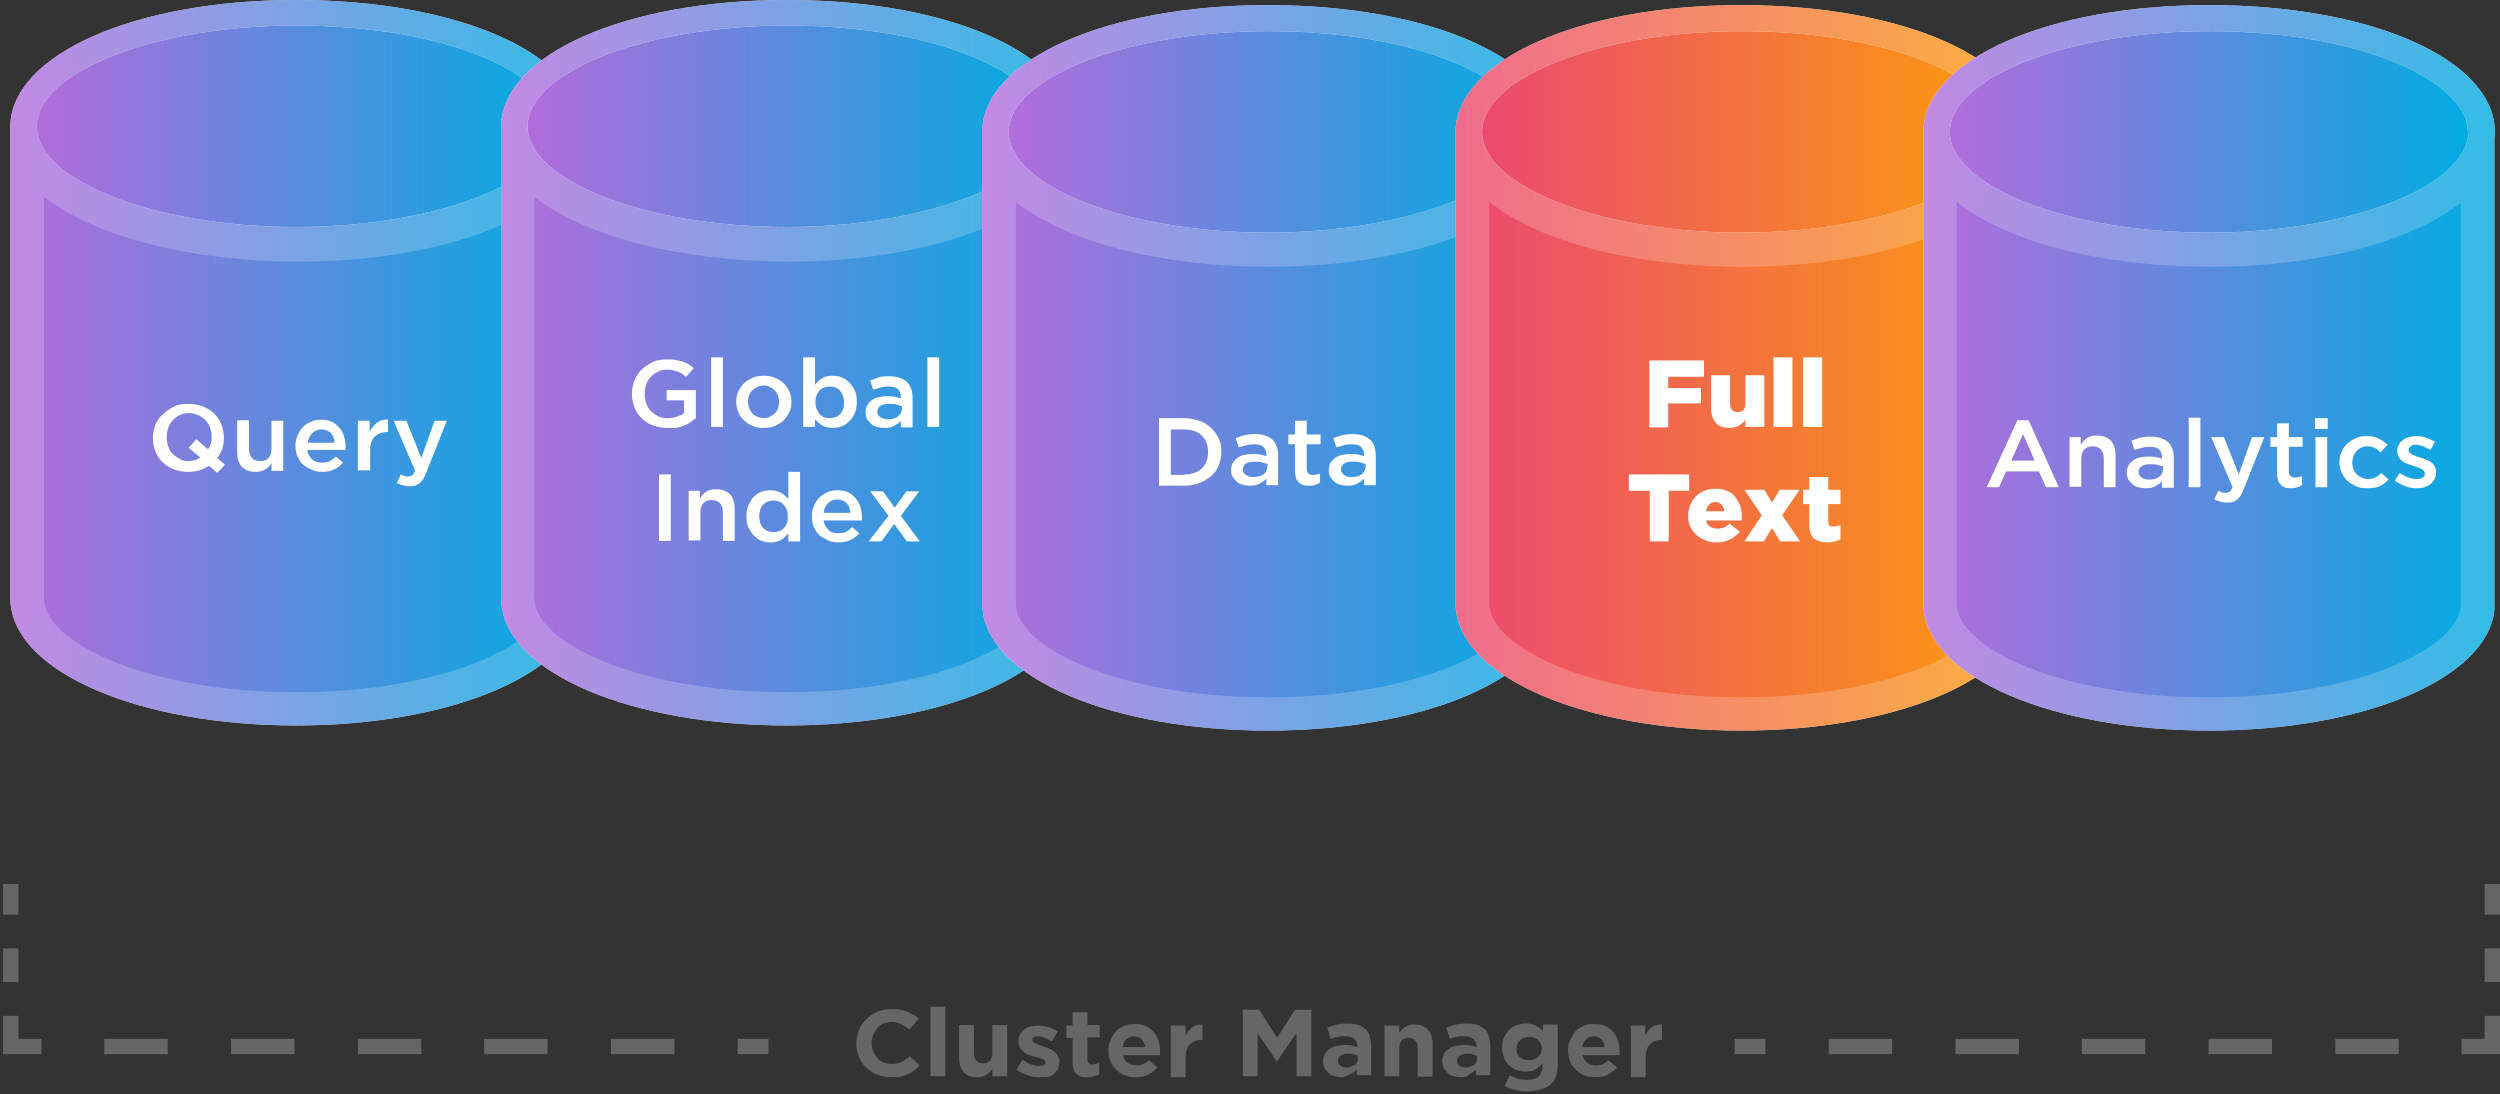 <?xml version="1.0" encoding="UTF-8" standalone="no"?>
<svg xmlns="http://www.w3.org/2000/svg" height="214px" width="489px" version="1.1" xmlns:xlink="http://www.w3.org/1999/xlink" viewBox="0 0 489 214"><rect x="0" y="0" width="489" height="214" fill="#333333" stroke="none"/><!-- Generator: Sketch 48.2 (47327) - http://www.bohemiancoding.com/sketch -->
 <title>ExpandingThePlatform</title>
 <desc>Created with Sketch.</desc>
 <defs>
  <linearGradient id="linearGradient-1" y1="49.954%" x2=".007%" x1="100%" y2="49.954%">
   <stop stop-color="#00ACE0" offset="0"/>
   <stop stop-color="#B36CDC" offset="1"/>
  </linearGradient>
  <linearGradient id="linearGradient-2" y1="49.94%" x2=".056%" x1="100.01%" y2="49.94%">
   <stop stop-color="#00ACE0" offset="0"/>
   <stop stop-color="#B36CDC" offset="1"/>
  </linearGradient>
  <linearGradient id="linearGradient-3" y1="50.179%" x2=".029%" x1="100.07%" y2="50.179%">
   <stop stop-color="#00ACE0" offset="0"/>
   <stop stop-color="#B36CDC" offset="1"/>
  </linearGradient>
  <linearGradient id="linearGradient-4" y1="49.954%" x2=".038%" x1="100.03%" y2="49.954%">
   <stop stop-color="#00ACE0" offset="0"/>
   <stop stop-color="#B36CDC" offset="1"/>
  </linearGradient>
  <linearGradient id="linearGradient-5" y1="49.94%" x2="-.006%" x1="99.943%" y2="49.94%">
   <stop stop-color="#00ACE0" offset="0"/>
   <stop stop-color="#B36CDC" offset="1"/>
  </linearGradient>
  <linearGradient id="linearGradient-6" y1="50.179%" x2="-.04%" x1="100%" y2="50.179%">
   <stop stop-color="#00ACE0" offset="0"/>
   <stop stop-color="#B36CDC" offset="1"/>
  </linearGradient>
  <linearGradient id="linearGradient-7" y1="49.986%" x2="-.034%" x1="99.962%" y2="49.986%">
   <stop stop-color="#00ACE0" offset="0"/>
   <stop stop-color="#B36CDC" offset="1"/>
  </linearGradient>
  <linearGradient id="linearGradient-8" y1="49.962%" x2=".02%" x1="99.97%" y2="49.962%">
   <stop stop-color="#00ACE0" offset="0"/>
   <stop stop-color="#B36CDC" offset="1"/>
  </linearGradient>
  <linearGradient id="linearGradient-9" y1="50.005%" x2="-.011%" x1="100.03%" y2="50.005%">
   <stop stop-color="#00ACE0" offset="0"/>
   <stop stop-color="#B36CDC" offset="1"/>
  </linearGradient>
  <linearGradient id="linearGradient-10" y1="49.986%" x2="-.046%" x1="99.95%" y2="49.986%">
   <stop stop-color="#FC9C0C" offset="0"/>
   <stop stop-color="#EB4971" offset="1"/>
  </linearGradient>
  <linearGradient id="linearGradient-11" y1="50.005%" x2="-.023%" x1="100.02%" y2="50.005%">
   <stop stop-color="#FC9C0C" offset="0"/>
   <stop stop-color="#EB4971" offset="1"/>
  </linearGradient>
  <linearGradient id="linearGradient-12" y1="49.962%" x2=".009%" x1="99.959%" y2="49.962%">
   <stop stop-color="#FC9C0C" offset="0"/>
   <stop stop-color="#EB4971" offset="1"/>
  </linearGradient>
  <linearGradient id="linearGradient-13" y1="49.986%" x2=".039%" x1="100.03%" y2="49.986%">
   <stop stop-color="#00ACE0" offset="0"/>
   <stop stop-color="#B36CDC" offset="1"/>
  </linearGradient>
  <linearGradient id="linearGradient-14" y1="49.962%" x2="-.006%" x1="99.944%" y2="49.962%">
   <stop stop-color="#00ACE0" offset="0"/>
   <stop stop-color="#B36CDC" offset="1"/>
  </linearGradient>
  <linearGradient id="linearGradient-15" y1="50.005%" x2="-.039%" x1="100%" y2="50.005%">
   <stop stop-color="#00ACE0" offset="0"/>
   <stop stop-color="#B36CDC" offset="1"/>
  </linearGradient>
 </defs>
 <g id="FTS" fill-rule="evenodd" fill="none">
  <g id="ExpandingThePlatform" fill-rule="nonzero">
   <path id="Shape" fill="#fff" d="m57.9 141.9c-30.4 0-54.4-10.2-55.8-23.6l-0.1-0.6v-92.7-0.4c0.4-14 24.4-24.6 55.9-24.6 31.9-5.6843e-14 55.9 10.7 55.9 24.9 0 0.3 0 0.7-0.1 1v92.3 0.1c-1.4 13.4-25.4 23.6-55.8 23.6z"/>
   <g id="Group" transform="translate(2)">
    <path id="Shape" fill="url(#linearGradient-1)" d="m6.6 38.5v78.5c0 8.7 20.3 18.4 49.3 18.4 28.2 0 48-9.1 49.3-17.5v-79.2c-9.8 7.6-27.8 12.5-49.3 12.5-21.5-0.2-39.5-5.1-49.3-12.7z"/>
    <path id="Shape" opacity=".8" fill="url(#linearGradient-2)" d="m55.9 141.9c-30.4 0-54.4-10.2-55.8-23.6l-0.1-0.6 7.1054e-15 -92.7v-0.4c0.4-14 24.4-24.6 55.9-24.6 31.9-5.6843e-14 55.9 10.7 55.9 24.9 0 0.3 0 0.7-0.1 1v92.3 0.1c-1.4 13.4-25.4 23.6-55.8 23.6zm0-136.9c-27.5 0-50.7 9-50.7 19.7s23.2 19.7 50.7 19.7c26.4 0 49.1-8.4 50.6-18.7h0.1l-0.1-1.5c-0.5-9.2-20-19.2-50.6-19.2z"/>
    <g id="Shape" transform="translate(27 79)" fill="#fff">
     <path d="m11.9 12.1c-0.6 0.4-1.2 0.7-1.9 0.9s-1.4 0.3-2.2 0.3c-1 0-2-0.2-2.8-0.5-0.9-0.4-1.6-0.8-2.2-1.4s-1.1-1.3-1.4-2.1-0.5-1.7-0.5-2.6 0.2-1.8 0.5-2.6 0.8-1.5 1.5-2.1c0.6-0.6 1.4-1.1 2.2-1.5s1.8-0.5 2.8-0.5c1 2.8422e-14 2 0.2 2.8 0.5 0.9 0.4 1.6 0.8 2.2 1.4s1.1 1.3 1.4 2.1 0.5 1.7 0.5 2.6c0 0.7-0.1 1.5-0.3 2.1-0.2 0.7-0.6 1.3-1 1.9l1.5 1.3-1.5 1.6-1.6-1.4zm-4-0.9c0.4 0 0.9-0.1 1.2-0.2 0.4-0.1 0.7-0.3 1.1-0.5l-2.3-1.9 1.5-1.7 2.3 2c0.5-0.7 0.7-1.5 0.7-2.4 0-0.6-0.1-1.2-0.3-1.8s-0.5-1.1-0.9-1.5-0.9-0.7-1.4-1c-0.6-0.2-1.2-0.4-1.8-0.4-0.7 0-1.3 0.1-1.8 0.4-0.6 0.2-1 0.6-1.4 1s-0.7 0.9-0.9 1.5-0.3 1.2-0.3 1.8 0.1 1.2 0.3 1.8 0.5 1.1 0.9 1.5 0.9 0.7 1.4 1c0.4 0.3 1 0.4 1.7 0.4z"/>
     <path d="m21 13.3c-1.1 0-2-0.3-2.7-1-0.6-0.7-0.9-1.6-0.9-2.8v-6.3h2.3v5.6c0 0.8 0.2 1.4 0.6 1.8s0.9 0.6 1.6 0.6 1.2-0.2 1.6-0.6 0.6-1 0.6-1.8v-5.5h2.3v9.8h-2.3v-1.5c-0.3 0.5-0.7 0.9-1.2 1.2s-1.1 0.5-1.9 0.5z"/>
     <path d="m34 13.3c-0.7 0-1.4-0.1-2-0.4s-1.2-0.6-1.7-1-0.8-1-1.1-1.6-0.4-1.3-0.4-2.1c0-0.7 0.1-1.4 0.4-2 0.2-0.6 0.6-1.2 1-1.6 0.4-0.5 1-0.8 1.6-1.1s1.3-0.4 2-0.4c0.8 0 1.5 0.1 2.1 0.4s1.1 0.7 1.5 1.2 0.7 1 0.9 1.7c0.2 0.6 0.3 1.3 0.3 2v0.3 0.3h-7.5c0.1 0.8 0.5 1.4 1 1.9 0.5 0.4 1.2 0.6 1.9 0.6 0.6 0 1.1-0.1 1.5-0.3s0.8-0.5 1.2-0.9l1.4 1.2c-0.5 0.6-1.1 1-1.7 1.3s-1.4 0.5-2.4 0.5zm2.4-5.8c0-0.4-0.1-0.7-0.2-1s-0.3-0.6-0.5-0.8-0.5-0.4-0.8-0.5-0.6-0.2-1-0.2c-0.7 0-1.3 0.2-1.8 0.7s-0.8 1.1-0.9 1.9h5.2v-0.1z"/>
     <path d="m41 3.3h2.3v2.2c0.3-0.7 0.8-1.3 1.4-1.8 0.6-0.4 1.3-0.7 2.2-0.6v2.4h-0.1c-0.5 0-1 0.1-1.4 0.2-0.4 0.2-0.8 0.4-1.1 0.7s-0.5 0.7-0.7 1.2-0.2 1.1-0.2 1.7v3.7h-2.4v-9.7z"/>
     <path d="m51 16.1c-0.5 0-0.9-0.1-1.3-0.2s-0.7-0.3-1.1-0.4l0.8-1.7c0.2 0.1 0.4 0.2 0.7 0.3 0.2 0.1 0.5 0.1 0.7 0.1 0.3 0 0.6-0.1 0.8-0.2 0.2-0.2 0.4-0.5 0.6-0.9l-4.2-9.8h2.5l2.9 7.3 2.6-7.3h2.4l-4 10.1c-0.2 0.5-0.4 0.9-0.6 1.3-0.2 0.3-0.5 0.6-0.7 0.8-0.3 0.2-0.6 0.4-0.9 0.5-0.4 0.1-0.8 0.1-1.2 0.1z"/>
    </g>
    <path id="Shape" fill="url(#linearGradient-3)" d="m55.9 5c-27.5 0-50.7 9-50.7 19.7s23.2 19.7 50.7 19.7c26.4 0 49.1-8.4 50.6-18.7h0.1l-0.1-1.5c-0.5-9.2-20-19.2-50.6-19.2z"/>
   </g>
   <path id="Shape" fill="#fff" d="m153.9 141.9c-30.4 0-54.4-10.2-55.8-23.6l-0.1-0.6v-92.7-0.4c0.4-14 24.4-24.6 55.9-24.6 31.9-5.6843e-14 55.9 10.7 55.9 24.9 0 0.3 0 0.7-0.1 1v92.3 0.1c-1.4 13.4-25.4 23.6-55.8 23.6z"/>
   <g id="Group" transform="translate(98)">
    <path id="Shape" fill="url(#linearGradient-4)" d="m6.5 38.5v78.5c0 8.7 20.3 18.4 49.3 18.4 28.2 0 48-9.1 49.3-17.5v-79.2c-9.8 7.6-27.8 12.5-49.3 12.5-21.5-0.2-39.5-5.1-49.3-12.7z"/>
    <path id="Shape" opacity=".8" fill="url(#linearGradient-5)" d="m55.9 141.9c-30.4 0-54.4-10.2-55.8-23.6l-0.1-0.6 1.4211e-14 -92.7v-0.4c0.4-14 24.4-24.6 55.9-24.6 31.9-5.6843e-14 55.9 10.7 55.9 24.9 0 0.3 0 0.7-0.1 1v92.3 0.1c-1.4 13.4-25.4 23.6-55.8 23.6zm0-136.9c-27.5 0-50.7 9-50.7 19.7s23.2 19.7 50.7 19.7c26.4 0 49.1-8.4 50.6-18.7h0.1l-0.1-1.5c-0.6-9.2-20.1-19.2-50.6-19.2z"/>
    <path id="Shape" fill="url(#linearGradient-6)" d="m55.9 5c-27.5 0-50.7 9-50.7 19.7s23.2 19.7 50.7 19.7c26.4 0 49.1-8.4 50.6-18.7h0.1l-0.1-1.5c-0.6-9.2-20.1-19.2-50.6-19.2z"/>
   </g>
   <g id="Group" fill="#fff" transform="translate(123 69)">
    <path id="Shape" d="m7.6 14.7c-1 0-2-0.2-2.9-0.5s-1.6-0.8-2.2-1.4-1.1-1.3-1.4-2.1-0.5-1.7-0.5-2.7c0-0.9 0.2-1.8 0.5-2.6s0.8-1.5 1.4-2.1 1.4-1.1 2.2-1.5c0.9-0.4 1.8-0.5 2.8-0.5 0.6 0 1.1 0 1.6 0.1s0.9 0.2 1.3 0.3 0.8 0.3 1.2 0.5 0.7 0.5 1.1 0.8l-1.5 1.7c-0.3-0.2-0.5-0.4-0.8-0.6s-0.6-0.3-0.8-0.4c-0.3-0.1-0.6-0.2-1-0.3s-0.7-0.1-1.2-0.1c-0.6 0-1.2 0.1-1.7 0.4-0.5 0.2-1 0.6-1.4 1s-0.7 0.9-0.9 1.5-0.3 1.1-0.3 1.8 0.1 1.3 0.3 1.9 0.5 1.1 0.9 1.5 0.9 0.7 1.4 1 1.2 0.4 1.9 0.4c0.6 0 1.2-0.1 1.8-0.3s1-0.4 1.4-0.7v-2.5h-3.4v-2h5.7v5.5c-0.3 0.3-0.7 0.5-1.1 0.8s-0.8 0.5-1.3 0.7-1 0.3-1.5 0.4h-1.6z"/>
    <polygon id="Shape" points="16.1 0.9 18.4 0.9 18.4 14.5 16.1 14.5"/>
    <path id="Shape" d="m26.3 14.7c-0.8 0-1.5-0.1-2.1-0.4-0.7-0.3-1.2-0.6-1.7-1.1s-0.9-1-1.1-1.6-0.4-1.3-0.4-2 0.1-1.4 0.4-2 0.7-1.2 1.1-1.6c0.5-0.5 1.1-0.8 1.7-1.1s1.4-0.4 2.2-0.4 1.5 0.1 2.2 0.4 1.2 0.6 1.7 1.1 0.9 1 1.1 1.6c0.3 0.6 0.4 1.3 0.4 2s-0.1 1.4-0.4 2-0.7 1.2-1.1 1.6c-0.5 0.5-1.1 0.8-1.7 1.1s-1.5 0.4-2.3 0.4zm0-1.9c0.5 0 0.9-0.1 1.3-0.3s0.7-0.4 1-0.7 0.5-0.6 0.6-1 0.2-0.8 0.2-1.2-0.1-0.8-0.2-1.2c-0.2-0.4-0.4-0.7-0.6-1-0.3-0.3-0.6-0.5-1-0.7s-0.8-0.3-1.2-0.3-0.9 0.1-1.3 0.3-0.7 0.4-1 0.7-0.5 0.6-0.6 1-0.2 0.8-0.2 1.2 0.1 0.8 0.2 1.2c0.2 0.4 0.4 0.7 0.6 1s0.6 0.5 1 0.7 0.8 0.3 1.2 0.3z"/>
    <path id="Shape" d="m39.9 14.7c-0.8 0-1.5-0.2-2.1-0.5-0.5-0.3-1-0.8-1.4-1.2v1.5h-2.3v-13.6h2.3v5.4c0.4-0.5 0.8-1 1.4-1.3 0.6-0.4 1.2-0.5 2.1-0.5 0.6 0 1.2 0.1 1.7 0.3 0.6 0.2 1.1 0.6 1.5 1s0.8 1 1.1 1.6 0.4 1.4 0.4 2.2-0.1 1.5-0.4 2.2c-0.3 0.6-0.6 1.2-1.1 1.6-0.4 0.4-0.9 0.8-1.5 1s-1.1 0.3-1.7 0.3zm-0.6-1.9c0.4 0 0.8-0.1 1.1-0.2 0.4-0.1 0.7-0.4 0.9-0.6 0.3-0.3 0.5-0.6 0.6-1 0.2-0.4 0.2-0.8 0.2-1.3s-0.1-0.9-0.2-1.3c-0.2-0.4-0.4-0.7-0.6-1s-0.6-0.5-0.9-0.6-0.7-0.2-1.1-0.2-0.8 0.1-1.1 0.2c-0.4 0.1-0.7 0.4-0.9 0.6-0.3 0.3-0.5 0.6-0.6 1-0.2 0.4-0.2 0.8-0.2 1.3s0.1 0.9 0.2 1.3c0.2 0.4 0.4 0.7 0.6 1 0.3 0.3 0.6 0.5 0.9 0.6 0.4 0.1 0.7 0.2 1.1 0.2z"/>
    <path id="Shape" d="m53.2 14.5v-1.2c-0.3 0.4-0.8 0.7-1.3 1s-1.2 0.4-2 0.4c-0.5 0-0.9-0.1-1.4-0.2-0.4-0.1-0.8-0.3-1.1-0.6s-0.6-0.6-0.8-0.9c-0.2-0.4-0.3-0.8-0.3-1.3s0.1-1 0.3-1.4 0.5-0.7 0.9-1 0.8-0.5 1.3-0.6 1.1-0.2 1.6-0.2c0.6 0 1.1 0 1.6 0.1l1.2 0.3v-0.2c0-0.7-0.2-1.2-0.6-1.6s-1-0.5-1.9-0.5c-0.6 0-1.1 0.1-1.5 0.2s-0.9 0.3-1.4 0.4l-0.6-1.8c0.6-0.2 1.1-0.4 1.7-0.6s1.3-0.2 2.1-0.2c1.5 0 2.6 0.4 3.4 1.1 0.7 0.7 1.1 1.7 1.1 3.1v5.8h-2.3v-0.1zm0-4.1c-0.3-0.1-0.6-0.2-1-0.3s-0.8-0.1-1.3-0.1c-0.7 0-1.3 0.1-1.7 0.4s-0.6 0.6-0.6 1.1 0.2 0.8 0.6 1.1c0.4 0.2 0.8 0.4 1.4 0.4 0.4 0 0.7 0 1.1-0.1 0.3-0.1 0.6-0.2 0.9-0.4 0.2-0.2 0.4-0.4 0.6-0.7 0.1-0.3 0.2-0.5 0.2-0.8v-0.6h-0.2z"/>
    <polygon id="Shape" points="58.4 0.9 60.7 0.9 60.7 14.5 58.4 14.5"/>
    <polygon id="Shape" points="5.9 23.8 8.2 23.8 8.2 36.8 5.9 36.8"/>
    <path id="Shape" d="m11.6 27h2.3v1.5c0.2-0.2 0.3-0.5 0.5-0.7s0.4-0.4 0.7-0.6 0.5-0.3 0.9-0.4c0.3-0.1 0.7-0.1 1.1-0.1 1.1 0 2 0.3 2.7 1 0.6 0.7 0.9 1.6 0.9 2.8v6.3h-2.3v-5.6c0-0.8-0.2-1.4-0.6-1.8s-0.9-0.6-1.6-0.6-1.2 0.2-1.6 0.6-0.6 1-0.6 1.8v5.5h-2.3v-9.7h-0.1z"/>
    <path id="Shape" d="m27.7 37.1c-0.6 0-1.2-0.1-1.7-0.3-0.6-0.2-1.1-0.6-1.5-1s-0.8-1-1.1-1.6-0.4-1.4-0.4-2.2 0.1-1.5 0.4-2.2c0.3-0.6 0.6-1.2 1-1.6s0.9-0.8 1.5-1 1.2-0.3 1.8-0.3c0.8 0 1.5 0.2 2.1 0.5 0.5 0.3 1 0.8 1.4 1.2v-5.3h2.3v13.6h-2.3v-1.6c-0.4 0.5-0.8 0.9-1.4 1.3-0.6 0.3-1.3 0.5-2.1 0.5zm0.6-2c0.4 0 0.8-0.1 1.1-0.2 0.4-0.1 0.7-0.4 0.9-0.6 0.3-0.3 0.5-0.6 0.6-1 0.2-0.4 0.2-0.8 0.2-1.3s-0.1-0.9-0.2-1.3c-0.2-0.4-0.4-0.7-0.6-1-0.3-0.3-0.6-0.5-0.9-0.6-0.4-0.1-0.7-0.2-1.1-0.2s-0.8 0.1-1.1 0.2c-0.4 0.1-0.7 0.4-0.9 0.6-0.3 0.3-0.5 0.6-0.6 1s-0.2 0.8-0.2 1.3 0.1 0.9 0.2 1.3 0.4 0.7 0.6 1c0.3 0.3 0.6 0.5 0.9 0.6s0.7 0.2 1.1 0.2z"/>
    <path id="Shape" d="m41 37.1c-0.7 0-1.4-0.1-2-0.4s-1.2-0.6-1.7-1-0.8-1-1.1-1.6-0.4-1.3-0.4-2.1c0-0.7 0.1-1.4 0.4-2 0.2-0.6 0.6-1.2 1-1.6 0.4-0.5 1-0.8 1.6-1.1s1.3-0.4 2-0.4c0.8 0 1.5 0.1 2.1 0.4s1.1 0.7 1.5 1.2 0.7 1 0.9 1.7 0.3 1.3 0.3 2v0.3 0.3h-7.5c0.1 0.8 0.5 1.4 1 1.9s1.2 0.6 1.9 0.6c0.6 0 1.1-0.1 1.5-0.3s0.8-0.5 1.2-0.9l1.4 1.2c-0.5 0.6-1.1 1-1.7 1.3s-1.4 0.5-2.4 0.5zm2.3-5.9c0-0.4-0.1-0.7-0.2-1s-0.3-0.6-0.5-0.8-0.5-0.4-0.8-0.5-0.6-0.2-1-0.2c-0.7 0-1.3 0.2-1.8 0.7s-0.8 1.1-0.9 1.9h5.2v-0.1z"/>
    <polygon id="Shape" points="50.8 31.9 47.2 27.1 49.7 27.1 52 30.3 54.3 27.1 56.8 27.1 53.2 31.9 56.9 36.9 54.4 36.9 51.9 33.5 49.4 36.9 46.9 36.9"/>
   </g>
   <path id="Shape" fill="#fff" d="m248 142.9c-30.4 0-54.4-10.2-55.8-23.6l-0.1-0.6v-92.7-0.4c0.4-14 24.4-24.6 55.9-24.6 31.9 0 55.9 10.7 55.9 24.9 0 0.3 0 0.7-0.1 1v92.3 0.1c-1.4 13.4-25.4 23.6-55.8 23.6z"/>
   <g id="Group" transform="translate(192 1)">
    <g id="Shape">
     <path d="m6.7 38.5v78.5c0 8.7 20.3 18.4 49.3 18.4 28.2 0 48-9.1 49.3-17.5v-79.2c-9.8 7.6-27.8 12.5-49.3 12.5-21.5-0.1-39.5-5-49.3-12.7z" fill="url(#linearGradient-7)"/>
     <path opacity=".8" d="m56 141.9c-30.4 0-54.4-10.2-55.8-23.6l-0.1-0.6v-92.7-0.4c0.4-14 24.4-24.6 55.9-24.6 31.9-5.6843e-14 55.9 10.7 55.9 24.9 0 0.3 0 0.7-0.1 1v92.3 0.1c-1.4 13.4-25.4 23.6-55.8 23.6zm0-136.8c-27.5 0-50.7 9-50.7 19.7s23.2 19.7 50.7 19.7c26.4 0 49.1-8.4 50.6-18.7h0.1l-0.1-1.5c-0.5-9.2-20.1-19.2-50.6-19.2z" fill="url(#linearGradient-8)"/>
     <path d="m56 5.1c-27.5 0-50.7 9-50.7 19.7s23.2 19.7 50.7 19.7c26.4 0 49.1-8.4 50.6-18.7h0.1l-0.1-1.5c-0.5-9.2-20.1-19.2-50.6-19.2z" fill="url(#linearGradient-9)"/>
    </g>
    <g id="Shape" transform="translate(34 80)" fill="#fff">
     <path d="m0.7 0.8h5c1 0 2 0.2 2.9 0.5s1.6 0.8 2.3 1.4c0.6 0.6 1.1 1.3 1.5 2.1s0.5 1.6 0.5 2.6c0 0.9-0.2 1.8-0.5 2.6s-0.8 1.5-1.5 2.1c-0.6 0.6-1.4 1-2.3 1.4-0.9 0.3-1.8 0.5-2.9 0.5h-5v-13.2zm5 11c0.7 0 1.3-0.1 1.9-0.3s1.1-0.5 1.5-0.9 0.7-0.9 0.9-1.4 0.3-1.1 0.3-1.8c0-0.6-0.1-1.2-0.3-1.8-0.2-0.5-0.5-1-0.9-1.4s-0.9-0.7-1.5-0.9-1.2-0.3-1.9-0.3h-2.7v8.9h2.7v-0.1z"/>
     <path d="m21.7 13.8v-1.2c-0.3 0.4-0.8 0.7-1.3 1s-1.2 0.4-2 0.4c-0.5 0-0.9-0.1-1.4-0.2-0.4-0.1-0.8-0.3-1.1-0.6s-0.6-0.6-0.8-0.9c-0.2-0.4-0.3-0.8-0.3-1.3s0.1-1 0.3-1.4 0.5-0.7 0.9-1 0.8-0.5 1.3-0.6 1.1-0.2 1.6-0.2c0.6 0 1.1 0 1.6 0.1l1.2 0.3v-0.2c0-0.7-0.2-1.2-0.6-1.6s-1-0.5-1.9-0.5c-0.6 0-1.1 0.1-1.5 0.2s-0.9 0.3-1.4 0.4l-0.6-1.8c0.6-0.2 1.1-0.4 1.7-0.6 0.6-0.1 1.3-0.2 2.1-0.2 1.5 0 2.6 0.4 3.4 1.1 0.7 0.7 1.1 1.7 1.1 3.1v5.8h-2.3v-0.1zm0-4.1c-0.3-0.1-0.6-0.2-1-0.3s-0.8-0.1-1.3-0.1c-0.7 0-1.3 0.1-1.7 0.4s-0.6 0.6-0.6 1.1 0.2 0.8 0.6 1.1 0.8 0.4 1.4 0.4c0.4 0 0.7 0 1.1-0.1 0.3-0.1 0.6-0.2 0.9-0.4s0.4-0.4 0.6-0.7c0.1-0.3 0.2-0.5 0.2-0.8v-0.6h-0.2z"/>
     <path d="m30.2 14c-0.4 0-0.8 0-1.2-0.1s-0.7-0.3-0.9-0.5-0.5-0.5-0.6-0.9-0.2-0.8-0.2-1.4v-5.2h-1.3v-1.9h1.3v-2.7h2.3v2.7h2.7v1.9h-2.7v4.8c0 0.4 0.1 0.7 0.3 0.9s0.5 0.3 0.9 0.3c0.5 0 1-0.1 1.4-0.3v1.8c-0.3 0.2-0.6 0.3-0.9 0.4-0.3 0.2-0.7 0.2-1.1 0.2z"/>
     <path d="m40.8 13.8v-1.2c-0.3 0.4-0.8 0.7-1.3 1s-1.2 0.4-2 0.4c-0.5 0-0.9-0.1-1.4-0.2-0.4-0.1-0.8-0.3-1.1-0.6s-0.6-0.6-0.8-0.9c-0.2-0.4-0.3-0.8-0.3-1.3s0.1-1 0.3-1.4 0.5-0.7 0.9-1 0.8-0.5 1.3-0.6 1.1-0.2 1.6-0.2c0.6 0 1.1 0 1.6 0.1l1.2 0.3v-0.2c0-0.7-0.2-1.2-0.6-1.6s-1-0.5-1.9-0.5c-0.6 0-1.1 0.1-1.5 0.2s-0.9 0.3-1.4 0.4l-0.6-1.8c0.6-0.2 1.1-0.4 1.7-0.6 0.6-0.1 1.3-0.2 2.1-0.2 1.5 0 2.6 0.4 3.4 1.1 0.7 0.7 1.1 1.7 1.1 3.1v5.8h-2.3v-0.1zm0.1-4.1c-0.3-0.1-0.6-0.2-1-0.3s-0.8-0.1-1.3-0.1c-0.7 0-1.3 0.1-1.7 0.4s-0.6 0.6-0.6 1.1 0.2 0.8 0.6 1.1 0.8 0.4 1.4 0.4c0.4 0 0.7 0 1.1-0.1 0.3-0.1 0.6-0.2 0.9-0.4s0.4-0.4 0.6-0.7c0.1-0.3 0.2-0.5 0.2-0.8v-0.6h-0.2z"/>
    </g>
   </g>
   <g id="Group" fill="#666" transform="translate(167 196)">
    <path id="Shape" d="m7.3 14.7c-1 0-1.9-0.2-2.7-0.5s-1.6-0.8-2.2-1.4-1.1-1.3-1.4-2.1-0.5-1.7-0.5-2.6 0.2-1.8 0.5-2.6 0.8-1.5 1.4-2.1 1.4-1.1 2.2-1.5c0.9-0.4 1.8-0.5 2.8-0.5 0.6 0 1.2 0 1.7 0.1s1 0.2 1.4 0.4l1.2 0.6c0.4 0.2 0.7 0.5 1 0.8l-1.9 2.1c-0.5-0.5-1.1-0.8-1.6-1.1s-1.2-0.4-1.8-0.4-1.1 0.1-1.6 0.3-0.9 0.5-1.2 0.9-0.6 0.8-0.8 1.3-0.3 1-0.3 1.6 0.1 1.1 0.3 1.6 0.5 0.9 0.8 1.3 0.7 0.7 1.2 0.9 1 0.3 1.6 0.3c0.8 0 1.4-0.1 2-0.4 0.5-0.3 1.1-0.6 1.6-1.1l1.9 1.8c-0.3 0.4-0.7 0.7-1.1 1s-0.8 0.5-1.2 0.7-0.9 0.4-1.5 0.5-1.2 0.1-1.8 0.1z"/>
    <polygon id="Shape" points="15 0.9 17.9 0.9 17.9 14.5 15 14.5"/>
    <path id="Shape" d="m24.1 14.7c-1.1 0-2-0.3-2.6-1s-0.9-1.6-0.9-2.7v-6.5h2.9v5.5c0 0.7 0.2 1.2 0.5 1.5s0.7 0.5 1.3 0.5 1-0.2 1.3-0.5 0.5-0.8 0.5-1.5v-5.5h2.9v10h-2.9v-1.4c-0.2 0.2-0.3 0.4-0.5 0.6s-0.4 0.4-0.7 0.5c-0.2 0.2-0.5 0.3-0.8 0.4s-0.7 0.1-1 0.1z"/>
    <path id="Shape" d="m36.2 14.7c-0.7 0-1.5-0.1-2.2-0.4-0.8-0.2-1.5-0.6-2.2-1.1l1.2-1.9c0.6 0.4 1.1 0.7 1.7 0.9s1.1 0.3 1.6 0.3c0.4 0 0.7-0.1 0.9-0.2s0.3-0.3 0.3-0.5c0-0.1-0.1-0.3-0.2-0.4s-0.3-0.2-0.5-0.3-0.4-0.2-0.7-0.2c-0.3-0.1-0.5-0.2-0.8-0.2-0.4-0.1-0.7-0.2-1.1-0.4-0.4-0.1-0.7-0.3-1-0.6-0.3-0.2-0.5-0.5-0.7-0.8s-0.3-0.7-0.3-1.2 0.1-1 0.3-1.3c0.2-0.4 0.5-0.7 0.8-1s0.7-0.5 1.2-0.6 0.9-0.2 1.5-0.2c0.7 0 1.3 0.1 2 0.3s1.3 0.5 1.9 0.8l-1.1 2c-0.5-0.3-1-0.5-1.5-0.7s-0.9-0.3-1.3-0.3-0.6 0.1-0.8 0.2-0.3 0.3-0.3 0.5c0 0.1 0.1 0.3 0.2 0.4s0.3 0.2 0.5 0.3 0.4 0.2 0.7 0.3c0.2 0.1 0.5 0.2 0.8 0.3 0.4 0.1 0.7 0.2 1.1 0.4s0.7 0.3 1 0.6c0.3 0.2 0.5 0.5 0.7 0.8s0.3 0.7 0.3 1.2c0 0.6-0.1 1-0.3 1.4s-0.5 0.7-0.8 1c-0.4 0.3-0.8 0.5-1.3 0.6-0.5-0.1-1 0-1.6 0z"/>
    <path id="Shape" d="m45.7 14.7c-0.4 0-0.9 0-1.2-0.1-0.4-0.1-0.7-0.3-0.9-0.5-0.3-0.2-0.5-0.5-0.6-0.9s-0.2-0.9-0.2-1.4v-4.8h-1.2v-2.4h1.2v-2.6h2.9v2.5h2.4v2.4h-2.4v4.3c0 0.6 0.3 1 0.9 1 0.5 0 1-0.1 1.4-0.4v2.3c-0.3 0.2-0.6 0.3-1 0.4-0.3 0.1-0.8 0.2-1.3 0.2z"/>
    <path id="Shape" d="m55.1 14.7c-0.8 0-1.5-0.1-2.1-0.4-0.7-0.2-1.2-0.6-1.7-1.1s-0.9-1-1.1-1.6c-0.3-0.6-0.4-1.3-0.4-2.1 0-0.7 0.1-1.4 0.4-2 0.2-0.6 0.6-1.2 1-1.7s1-0.8 1.6-1.1 1.3-0.4 2.1-0.4c0.9 0 1.6 0.1 2.2 0.4s1.1 0.7 1.6 1.2c0.4 0.5 0.7 1.1 0.9 1.7s0.3 1.3 0.3 2v0.4 0.4h-7.2c0.1 0.6 0.4 1.1 0.9 1.5 0.4 0.3 1 0.5 1.6 0.5 0.5 0 0.9-0.1 1.3-0.2 0.4-0.2 0.8-0.4 1.2-0.8l1.7 1.4c-0.5 0.6-1.1 1-1.8 1.4s-1.6 0.5-2.5 0.5zm1.9-5.9c-0.1-0.6-0.3-1.1-0.7-1.5s-0.9-0.6-1.5-0.6-1.1 0.2-1.5 0.6-0.6 0.9-0.7 1.5h4.4z"/>
    <path id="Shape" d="m62 4.6h2.9v2c0.3-0.7 0.7-1.2 1.2-1.6s1.2-0.6 2.1-0.6v3h-0.2c-1 0-1.7 0.3-2.3 0.9s-0.8 1.5-0.8 2.7v3.7h-2.9v-10.1z"/>
    <polygon id="Shape" points="76.1 1.5 79.3 1.5 82.8 7 86.3 1.5 89.5 1.5 89.5 14.5 86.6 14.5 86.6 6 82.8 11.6 82.7 11.6 79 6.1 79 14.5 76.1 14.5"/>
    <path id="Shape" d="m95.4 14.7c-0.5 0-0.9-0.1-1.4-0.2-0.4-0.1-0.8-0.3-1.1-0.6s-0.6-0.6-0.8-1-0.3-0.8-0.3-1.3 0.1-1 0.3-1.4 0.5-0.7 0.9-1 0.8-0.5 1.3-0.6 1.1-0.2 1.7-0.2c0.5 0 1 0 1.4 0.1s0.8 0.2 1.1 0.3v-0.2c0-0.6-0.2-1-0.6-1.4-0.4-0.3-0.9-0.5-1.7-0.5-0.6 0-1.1 0-1.5 0.1s-0.9 0.2-1.4 0.4l-0.7-2.2 1.8-0.6c0.6-0.1 1.4-0.2 2.2-0.2s1.5 0.1 2.1 0.3 1 0.5 1.4 0.8c0.4 0.4 0.7 0.8 0.8 1.4s0.3 1.1 0.3 1.8v5.8h-2.8v-1.1c-0.4 0.4-0.8 0.7-1.3 0.9s-1 0.6-1.7 0.6zm0.9-1.9c0.7 0 1.2-0.2 1.7-0.5s0.6-0.7 0.6-1.3v-0.5c-0.3-0.1-0.5-0.2-0.9-0.3-0.3-0.1-0.7-0.1-1-0.1-0.6 0-1.1 0.1-1.5 0.4s-0.5 0.6-0.5 1 0.1 0.7 0.4 0.9 0.7 0.4 1.2 0.4z"/>
    <path id="Shape" d="m103.8 4.6h2.9v1.4c0.2-0.2 0.3-0.4 0.5-0.6s0.4-0.4 0.7-0.5c0.2-0.2 0.5-0.3 0.8-0.4s0.6-0.1 1-0.1c1.1 0 2 0.3 2.6 1s0.9 1.6 0.9 2.7v6.5h-2.9v-5.6c0-0.7-0.2-1.2-0.5-1.5s-0.7-0.5-1.3-0.5-1 0.2-1.3 0.5-0.5 0.8-0.5 1.5v5.5h-2.9v-9.9z"/>
    <path id="Shape" d="m118.7 14.7c-0.5 0-0.9-0.1-1.4-0.2-0.4-0.1-0.8-0.3-1.1-0.6s-0.6-0.6-0.8-1-0.3-0.8-0.3-1.3 0.1-1 0.3-1.4 0.5-0.7 0.9-1 0.8-0.5 1.3-0.6 1.1-0.2 1.7-0.2c0.5 0 1 0 1.4 0.1s0.8 0.2 1.1 0.3v-0.2c0-0.6-0.2-1-0.6-1.4-0.4-0.3-0.9-0.5-1.7-0.5-0.6 0-1.1 0-1.5 0.1s-0.9 0.2-1.4 0.4l-0.7-2.2 1.8-0.6c0.6-0.1 1.4-0.2 2.2-0.2s1.5 0.1 2.1 0.3 1 0.5 1.4 0.8c0.4 0.4 0.7 0.8 0.8 1.4 0.2 0.5 0.3 1.1 0.3 1.8v5.8h-2.8v-1.1c-0.4 0.4-0.8 0.7-1.3 0.9-0.3 0.5-0.9 0.6-1.7 0.6zm0.9-1.9c0.7 0 1.2-0.2 1.7-0.5s0.6-0.7 0.6-1.3v-0.5c-0.3-0.1-0.5-0.2-0.9-0.3-0.3-0.1-0.7-0.1-1-0.1-0.6 0-1.1 0.1-1.5 0.4-0.4 0.2-0.5 0.6-0.5 1s0.1 0.7 0.4 0.9 0.7 0.4 1.2 0.4z"/>
    <path id="Shape" d="m131.8 17.5c-0.8 0-1.7-0.1-2.4-0.3-0.8-0.2-1.5-0.4-2.1-0.8l1-2.1c0.5 0.3 1.1 0.5 1.6 0.7s1.2 0.2 1.9 0.2c1 0 1.7-0.2 2.2-0.7s0.7-1.1 0.7-2v-0.5c-0.4 0.5-0.9 0.9-1.4 1.2s-1.2 0.4-1.9 0.4c-0.6 0-1.2-0.1-1.7-0.3-0.6-0.2-1-0.5-1.5-0.9-0.4-0.4-0.8-0.9-1-1.5s-0.4-1.2-0.4-2c0-0.7 0.1-1.4 0.4-2s0.6-1.1 1-1.5 0.9-0.7 1.5-0.9 1.1-0.3 1.7-0.3c0.8 0 1.4 0.1 2 0.4 0.5 0.3 1 0.6 1.4 1.1v-1.3h2.9v7.7c0 1.8-0.4 3.1-1.3 3.9-0.5 0.5-1.1 0.8-1.8 1s-1.8 0.5-2.8 0.5zm0.3-6.1c0.4 0 0.7-0.1 1-0.2s0.6-0.3 0.8-0.5 0.4-0.4 0.5-0.7 0.2-0.6 0.2-0.9-0.1-0.6-0.2-0.9-0.3-0.5-0.5-0.7-0.5-0.4-0.8-0.5-0.6-0.2-1-0.2-0.7 0.1-1 0.2-0.6 0.3-0.8 0.5-0.4 0.5-0.5 0.7c-0.1 0.3-0.2 0.6-0.2 0.9 0 0.7 0.2 1.3 0.7 1.7s1.1 0.6 1.8 0.6z"/>
    <path id="Shape" d="m145 14.7c-0.8 0-1.5-0.1-2.1-0.4-0.7-0.2-1.2-0.6-1.7-1.1s-0.9-1-1.1-1.6-0.4-1.3-0.4-2.1c0-0.7 0.1-1.4 0.4-2s0.6-1.2 1-1.7 1-0.8 1.6-1.1 1.3-0.4 2.1-0.4c0.9 0 1.6 0.1 2.2 0.4s1.1 0.7 1.6 1.2c0.4 0.5 0.7 1.1 0.9 1.7 0.2 0.7 0.3 1.3 0.3 2v0.4 0.4h-7.2c0.1 0.6 0.4 1.1 0.9 1.5 0.4 0.3 1 0.5 1.6 0.5 0.5 0 0.9-0.1 1.3-0.2s0.8-0.4 1.2-0.8l1.7 1.4c-0.5 0.6-1.1 1-1.8 1.4s-1.5 0.5-2.5 0.5zm1.9-5.9c-0.1-0.6-0.3-1.1-0.7-1.5s-0.9-0.6-1.5-0.6-1.1 0.2-1.5 0.6-0.6 0.9-0.7 1.5h4.4z"/>
    <path id="Shape" d="m151.9 4.6h2.9v2c0.3-0.7 0.7-1.2 1.2-1.6s1.2-0.6 2.1-0.6v3h-0.1c-1 0-1.7 0.3-2.3 0.9s-0.8 1.5-0.8 2.7v3.7h-2.9v-10.1h-0.1z"/>
   </g>
   <g id="Group" fill="#666" transform="translate(0 172)">
    <rect id="Rectangle-path" y=".9" x=".6" height="6" width="3"/>
    <rect id="Rectangle-path" y="13.5" x=".6" height="6.6" width="3"/>
    <polygon id="Shape" points="8.1 34.2 0.6 34.2 0.6 26.7 3.6 26.7 3.6 31.2 8.1 31.2"/>
    <path id="Shape" d="m131.9 34.2h-12.4v-3h12.4v3zm-24.8 0h-12.4v-3h12.4v3zm-24.7 0h-12.4v-3h12.4v3zm-24.8 0h-12.4v-3h12.4v3zm-24.8 0h-12.4v-3h12.4v3z"/>
    <rect id="Rectangle-path" y="31.2" x="144.3" height="3" width="6"/>
   </g>
   <g id="Group" fill="#666" transform="translate(339 172)">
    <rect id="Rectangle-path" y=".9" x="147" height="6" width="3"/>
    <rect id="Rectangle-path" y="13.5" x="147" height="6.6" width="3"/>
    <polygon id="Shape" points="150 34.2 142.5 34.2 142.5 31.2 147 31.2 147 26.7 150 26.7"/>
    <path id="Shape" d="m130.2 34.2h-12.4v-3h12.4v3zm-24.8 0h-12.4v-3h12.4v3zm-24.8 0h-12.4v-3h12.4v3zm-24.7 0h-12.4v-3h12.4v3zm-24.8 0h-12.4v-3h12.4v3z"/>
    <rect id="Rectangle-path" y="31.2" x=".3" height="3" width="6"/>
   </g>
   <path id="Shape" fill="#fff" d="m340.6 142.9c-30.4 0-54.4-10.2-55.8-23.6l-0.1-0.6v-92.7-0.4c0.4-14 24.4-24.6 55.9-24.6 31.9 0 55.9 10.7 55.9 24.9 0 0.3 0 0.7-0.1 1v92.3 0.1c-1.4 13.4-25.4 23.6-55.8 23.6z"/>
   <path id="Shape" fill="url(#linearGradient-10)" d="m291.3 39.5v78.5c0 8.7 20.3 18.4 49.3 18.4 28.2 0 48-9.1 49.3-17.5v-79.2c-9.8 7.6-27.8 12.5-49.3 12.5-21.5-0.1-39.6-5-49.3-12.7z"/>
   <path id="Shape" fill="url(#linearGradient-11)" d="m340.6 6.1c-27.5 0-50.7 9-50.7 19.7s23.2 19.7 50.7 19.7c26.4 0 49.1-8.4 50.6-18.7h0.1l-0.1-1.5c-0.5-9.2-20.1-19.2-50.6-19.2z"/>
   <path id="Shape" opacity=".8" fill="url(#linearGradient-12)" d="m340.6 142.9c-30.4 0-54.4-10.2-55.8-23.6l-0.1-0.6v-92.7-0.4c0.4-14 24.4-24.6 55.9-24.6 31.9 0 55.9 10.7 55.9 24.9 0 0.3 0 0.7-0.1 1v92.3 0.1c-1.4 13.4-25.4 23.6-55.8 23.6zm0-136.8c-27.5 0-50.7 9-50.7 19.7s23.2 19.7 50.7 19.7c26.4 0 49.1-8.4 50.6-18.7h0.1l-0.1-1.5c-0.5-9.2-20.1-19.2-50.6-19.2z"/>
   <g id="Group" fill="#fff" transform="translate(318 69)">
    <polygon id="Shape" points="4.5 1.5 15.3 1.5 15.3 4.7 8.3 4.7 8.3 6.9 14.7 6.9 14.7 9.9 8.3 9.9 8.3 14.6 4.6 14.6 4.6 1.5"/>
    <path id="Shape" d="m20.2 14.7c-1.1 0-2-0.3-2.6-1s-0.9-1.6-0.9-2.7v-6.6h3.7v5.5c0 0.6 0.1 1 0.4 1.3s0.6 0.4 1.1 0.4c0.4 0 0.8-0.1 1.1-0.4s0.4-0.7 0.4-1.3v-5.5h3.7v10.1h-3.7v-1.4c-0.3 0.4-0.7 0.8-1.2 1.1-0.7 0.4-1.3 0.5-2 0.5z"/>
    <polygon id="Shape" points="28.9 0.9 32.6 0.9 32.6 14.5 28.9 14.5"/>
    <polygon id="Shape" points="34.7 0.9 38.4 0.9 38.4 14.5 34.7 14.5"/>
    <polygon id="Shape" points="4.6 27 0.6 27 0.6 23.8 12.4 23.8 12.4 27 8.4 27 8.4 36.9 4.7 36.9 4.7 27"/>
    <path id="Shape" d="m17.8 37.1c-0.8 0-1.6-0.1-2.2-0.4-0.7-0.3-1.3-0.6-1.8-1.1s-0.9-1-1.2-1.6-0.4-1.4-0.4-2.1 0.1-1.4 0.4-2.1c0.3-0.6 0.6-1.2 1.1-1.7s1-0.9 1.7-1.1c0.6-0.3 1.3-0.4 2.1-0.4 0.9 0 1.7 0.1 2.3 0.4 0.7 0.3 1.2 0.7 1.6 1.2s0.7 1.1 1 1.7c0.2 0.7 0.3 1.4 0.3 2.1v0.4 0.4h-7c0.1 0.6 0.4 1 0.8 1.2 0.4 0.3 0.9 0.4 1.5 0.4 0.4 0 0.8-0.1 1.2-0.2 0.4-0.2 0.7-0.4 1.1-0.8l2 1.6c-0.5 0.6-1.1 1.1-1.9 1.5s-1.5 0.6-2.6 0.6zm1.5-6.1c-0.1-0.6-0.3-1-0.6-1.3s-0.7-0.5-1.2-0.5-0.9 0.2-1.2 0.5-0.5 0.8-0.6 1.3h3.6z"/>
    <polygon id="Shape" points="26.6 31.8 23.2 26.8 27.1 26.8 28.6 29.3 30.1 26.8 34 26.8 30.6 31.8 34.1 36.9 30.2 36.9 28.6 34.3 27 36.9 23.2 36.9"/>
    <path id="Shape" d="m39.4 37.1c-1.1 0-2-0.3-2.6-0.8s-0.9-1.4-0.9-2.6v-4.1h-1.2v-2.8h1.2v-2.5h3.7v2.5h2.4v2.8h-2.4v3.4c0 0.4 0.1 0.6 0.2 0.8 0.2 0.2 0.4 0.2 0.8 0.2 0.2 0 0.5 0 0.7-0.1s0.5-0.1 0.7-0.2v2.8c-0.3 0.2-0.7 0.3-1.1 0.4-0.6 0.1-1 0.2-1.5 0.2z"/>
   </g>
   <path id="Shape" fill="#fff" d="m432.1 142.9c-30.4 0-54.4-10.2-55.8-23.6l-0.1-0.6v-92.7-0.4c0.4-14 24.4-24.6 55.9-24.6 31.9 0 55.9 10.7 55.9 24.9 0 0.3 0 0.7-0.1 1v92.3 0.1c-1.4 13.4-25.4 23.6-55.8 23.6z"/>
   <g id="Group" transform="translate(376 1)">
    <g id="Shape">
     <path d="m6.7 38.5v78.5c0 8.7 20.3 18.4 49.3 18.4 28.2 0 48-9.1 49.3-17.5v-79.2c-9.8 7.6-27.8 12.5-49.3 12.5-21.5-0.1-39.5-5-49.3-12.7z" fill="url(#linearGradient-13)"/>
     <path opacity=".8" d="m56.1 141.9c-30.4 0-54.4-10.2-55.8-23.6l-0.1-0.6v-92.7-0.4c0.4-14 24.4-24.6 55.9-24.6 31.9-5.6843e-14 55.9 10.7 55.9 24.9 0 0.3 0 0.7-0.1 1v92.3 0.1c-1.4 13.4-25.4 23.6-55.8 23.6zm0-136.8c-27.5 0-50.7 9-50.7 19.7s23.2 19.7 50.7 19.7c26.4 0 49.1-8.4 50.6-18.7h0.1l-0.1-1.5c-0.6-9.2-20.1-19.2-50.6-19.2z" fill="url(#linearGradient-14)"/>
     <path d="m56.1 5.1c-27.5 0-50.7 9-50.7 19.7s23.2 19.7 50.7 19.7c26.4 0 49.1-8.4 50.6-18.7h0.1l-0.1-1.5c-0.6-9.2-20.1-19.2-50.6-19.2z" fill="url(#linearGradient-15)"/>
    </g>
    <g id="Shape" transform="translate(12 80)" fill="#fff">
     <path d="m6.6 1.2h2.2l5.9 13.1h-2.5l-1.4-3.1h-6.4l-1.4 3.1h-2.4l6-13.1zm3.4 7.9l-2.3-5.2-2.3 5.2h4.6z"/>
     <path d="m16.7 4.5h2.3v1.5c0.2-0.2 0.3-0.5 0.5-0.7s0.4-0.4 0.7-0.6 0.5-0.3 0.9-0.4c0.3-0.1 0.7-0.1 1.1-0.1 1.1 0 2 0.3 2.7 1 0.6 0.7 0.9 1.6 0.9 2.8v6.3h-2.3v-5.6c0-0.8-0.2-1.4-0.6-1.8s-0.9-0.6-1.6-0.6-1.2 0.2-1.6 0.6-0.6 1-0.6 1.8v5.5h-2.3v-9.7h-0.1z"/>
     <path d="m34.9 14.3v-1.2c-0.3 0.4-0.8 0.7-1.3 1s-1.2 0.4-2 0.4c-0.5 0-0.9-0.1-1.4-0.2-0.4-0.1-0.8-0.3-1.1-0.6s-0.6-0.6-0.8-0.9c-0.2-0.4-0.3-0.8-0.3-1.3s0.1-1 0.3-1.4 0.5-0.7 0.9-1 0.8-0.5 1.3-0.6 1.1-0.2 1.6-0.2c0.6 0 1.1 0 1.6 0.1l1.2 0.3v-0.2c0-0.7-0.2-1.2-0.6-1.6s-1-0.5-1.9-0.5c-0.6 0-1.1 0.1-1.5 0.2s-0.9 0.3-1.4 0.4l-0.6-1.8c0.6-0.2 1.1-0.4 1.7-0.6 0.6-0.1 1.3-0.2 2.1-0.2 1.5 0 2.6 0.4 3.4 1.1 0.7 0.7 1.1 1.7 1.1 3.1v5.8h-2.3v-0.1zm0-4.1c-0.3-0.1-0.6-0.2-1-0.3s-0.8-0.1-1.3-0.1c-0.7 0-1.3 0.1-1.7 0.4s-0.6 0.6-0.6 1.1 0.2 0.8 0.6 1.1 0.8 0.4 1.4 0.4c0.4 0 0.7 0 1.1-0.1 0.3-0.1 0.6-0.2 0.9-0.4s0.4-0.4 0.6-0.7c0.1-0.3 0.2-0.5 0.2-0.8v-0.6h-0.2z"/>
     <polygon points="40.1 0.7 42.4 0.7 42.4 14.3 40.1 14.3"/>
     <path d="m47.5 17.3c-0.5 0-0.9-0.1-1.3-0.2s-0.7-0.3-1.1-0.4l0.8-1.7c0.2 0.1 0.4 0.2 0.7 0.3 0.2 0.1 0.5 0.1 0.7 0.1 0.3 0 0.6-0.1 0.8-0.2s0.4-0.5 0.6-0.9l-4.2-9.8h2.5l2.9 7.3 2.6-7.3h2.4l-4 10.1c-0.2 0.5-0.4 0.9-0.6 1.3-0.2 0.3-0.5 0.6-0.7 0.8-0.3 0.2-0.6 0.4-0.9 0.5-0.4 0.1-0.8 0.1-1.2 0.1z"/>
     <path d="m60.3 14.5c-0.4 0-0.8 0-1.2-0.1s-0.7-0.3-0.9-0.5-0.5-0.5-0.6-0.9-0.2-0.8-0.2-1.4v-5.2h-1.3v-1.9h1.3v-2.7h2.3v2.7h2.7v1.9h-2.7v4.8c0 0.4 0.1 0.7 0.3 0.9s0.5 0.3 0.9 0.3c0.5 0 1-0.1 1.4-0.3v1.8c-0.3 0.2-0.6 0.3-0.9 0.4s-0.7 0.2-1.1 0.2z"/>
     <path d="m64.8 0.8h2.5v2.1h-2.5v-2.1zm0.1 3.7h2.3v9.8h-2.3v-9.8z"/>
     <path d="m74.9 14.5c-0.8 0-1.5-0.1-2.1-0.4s-1.2-0.6-1.7-1.1-0.8-1-1.1-1.6-0.4-1.3-0.4-2 0.1-1.4 0.4-2 0.6-1.2 1.1-1.6 1-0.8 1.7-1.1c0.6-0.3 1.3-0.4 2.1-0.4 1 0 1.8 0.2 2.4 0.5s1.2 0.7 1.7 1.2l-1.4 1.5c-0.4-0.4-0.7-0.7-1.1-0.9s-0.9-0.3-1.5-0.3c-0.4 0-0.8 0.1-1.2 0.3s-0.7 0.4-0.9 0.7c-0.3 0.3-0.5 0.6-0.6 1s-0.2 0.8-0.2 1.2 0.1 0.8 0.2 1.2 0.4 0.7 0.6 1c0.3 0.3 0.6 0.5 1 0.7s0.8 0.3 1.2 0.3c0.5 0 1-0.1 1.5-0.3s0.8-0.5 1.2-0.9l1.4 1.3c-0.5 0.5-1.1 1-1.7 1.3s-1.6 0.4-2.6 0.4z"/>
     <path d="m84.7 14.5c-0.7 0-1.5-0.1-2.2-0.4s-1.4-0.6-2.1-1.1l1-1.5c0.5 0.4 1.1 0.7 1.7 0.9s1.1 0.3 1.6 0.3 0.9-0.1 1.2-0.3 0.4-0.4 0.4-0.8c0-0.2-0.1-0.3-0.2-0.5-0.1-0.1-0.3-0.3-0.5-0.4s-0.5-0.2-0.7-0.3c-0.3-0.1-0.6-0.2-0.9-0.3-0.4-0.1-0.7-0.2-1.1-0.4-0.4-0.1-0.7-0.3-1-0.5s-0.5-0.5-0.7-0.8-0.3-0.7-0.3-1.2 0.1-0.9 0.3-1.2 0.4-0.7 0.8-0.9c0.3-0.3 0.7-0.5 1.2-0.6 0.4-0.1 0.9-0.2 1.4-0.2 0.6 0 1.3 0.1 1.9 0.3s1.2 0.5 1.8 0.8l-0.9 1.6c-0.5-0.3-1-0.5-1.5-0.7s-1-0.3-1.4-0.3-0.8 0.1-1 0.3-0.4 0.4-0.4 0.7c0 0.2 0.1 0.3 0.2 0.5s0.3 0.2 0.5 0.4c0.2 0.1 0.5 0.2 0.7 0.3s0.6 0.2 0.9 0.3c0.4 0.1 0.7 0.2 1.1 0.4 0.4 0.1 0.7 0.3 1 0.5s0.5 0.5 0.7 0.8 0.3 0.7 0.3 1.1c0 0.5-0.1 1-0.3 1.4s-0.5 0.7-0.8 1-0.7 0.4-1.2 0.6-1 0.2-1.5 0.2z"/>
    </g>
   </g>
  </g>
 </g>
</svg>
